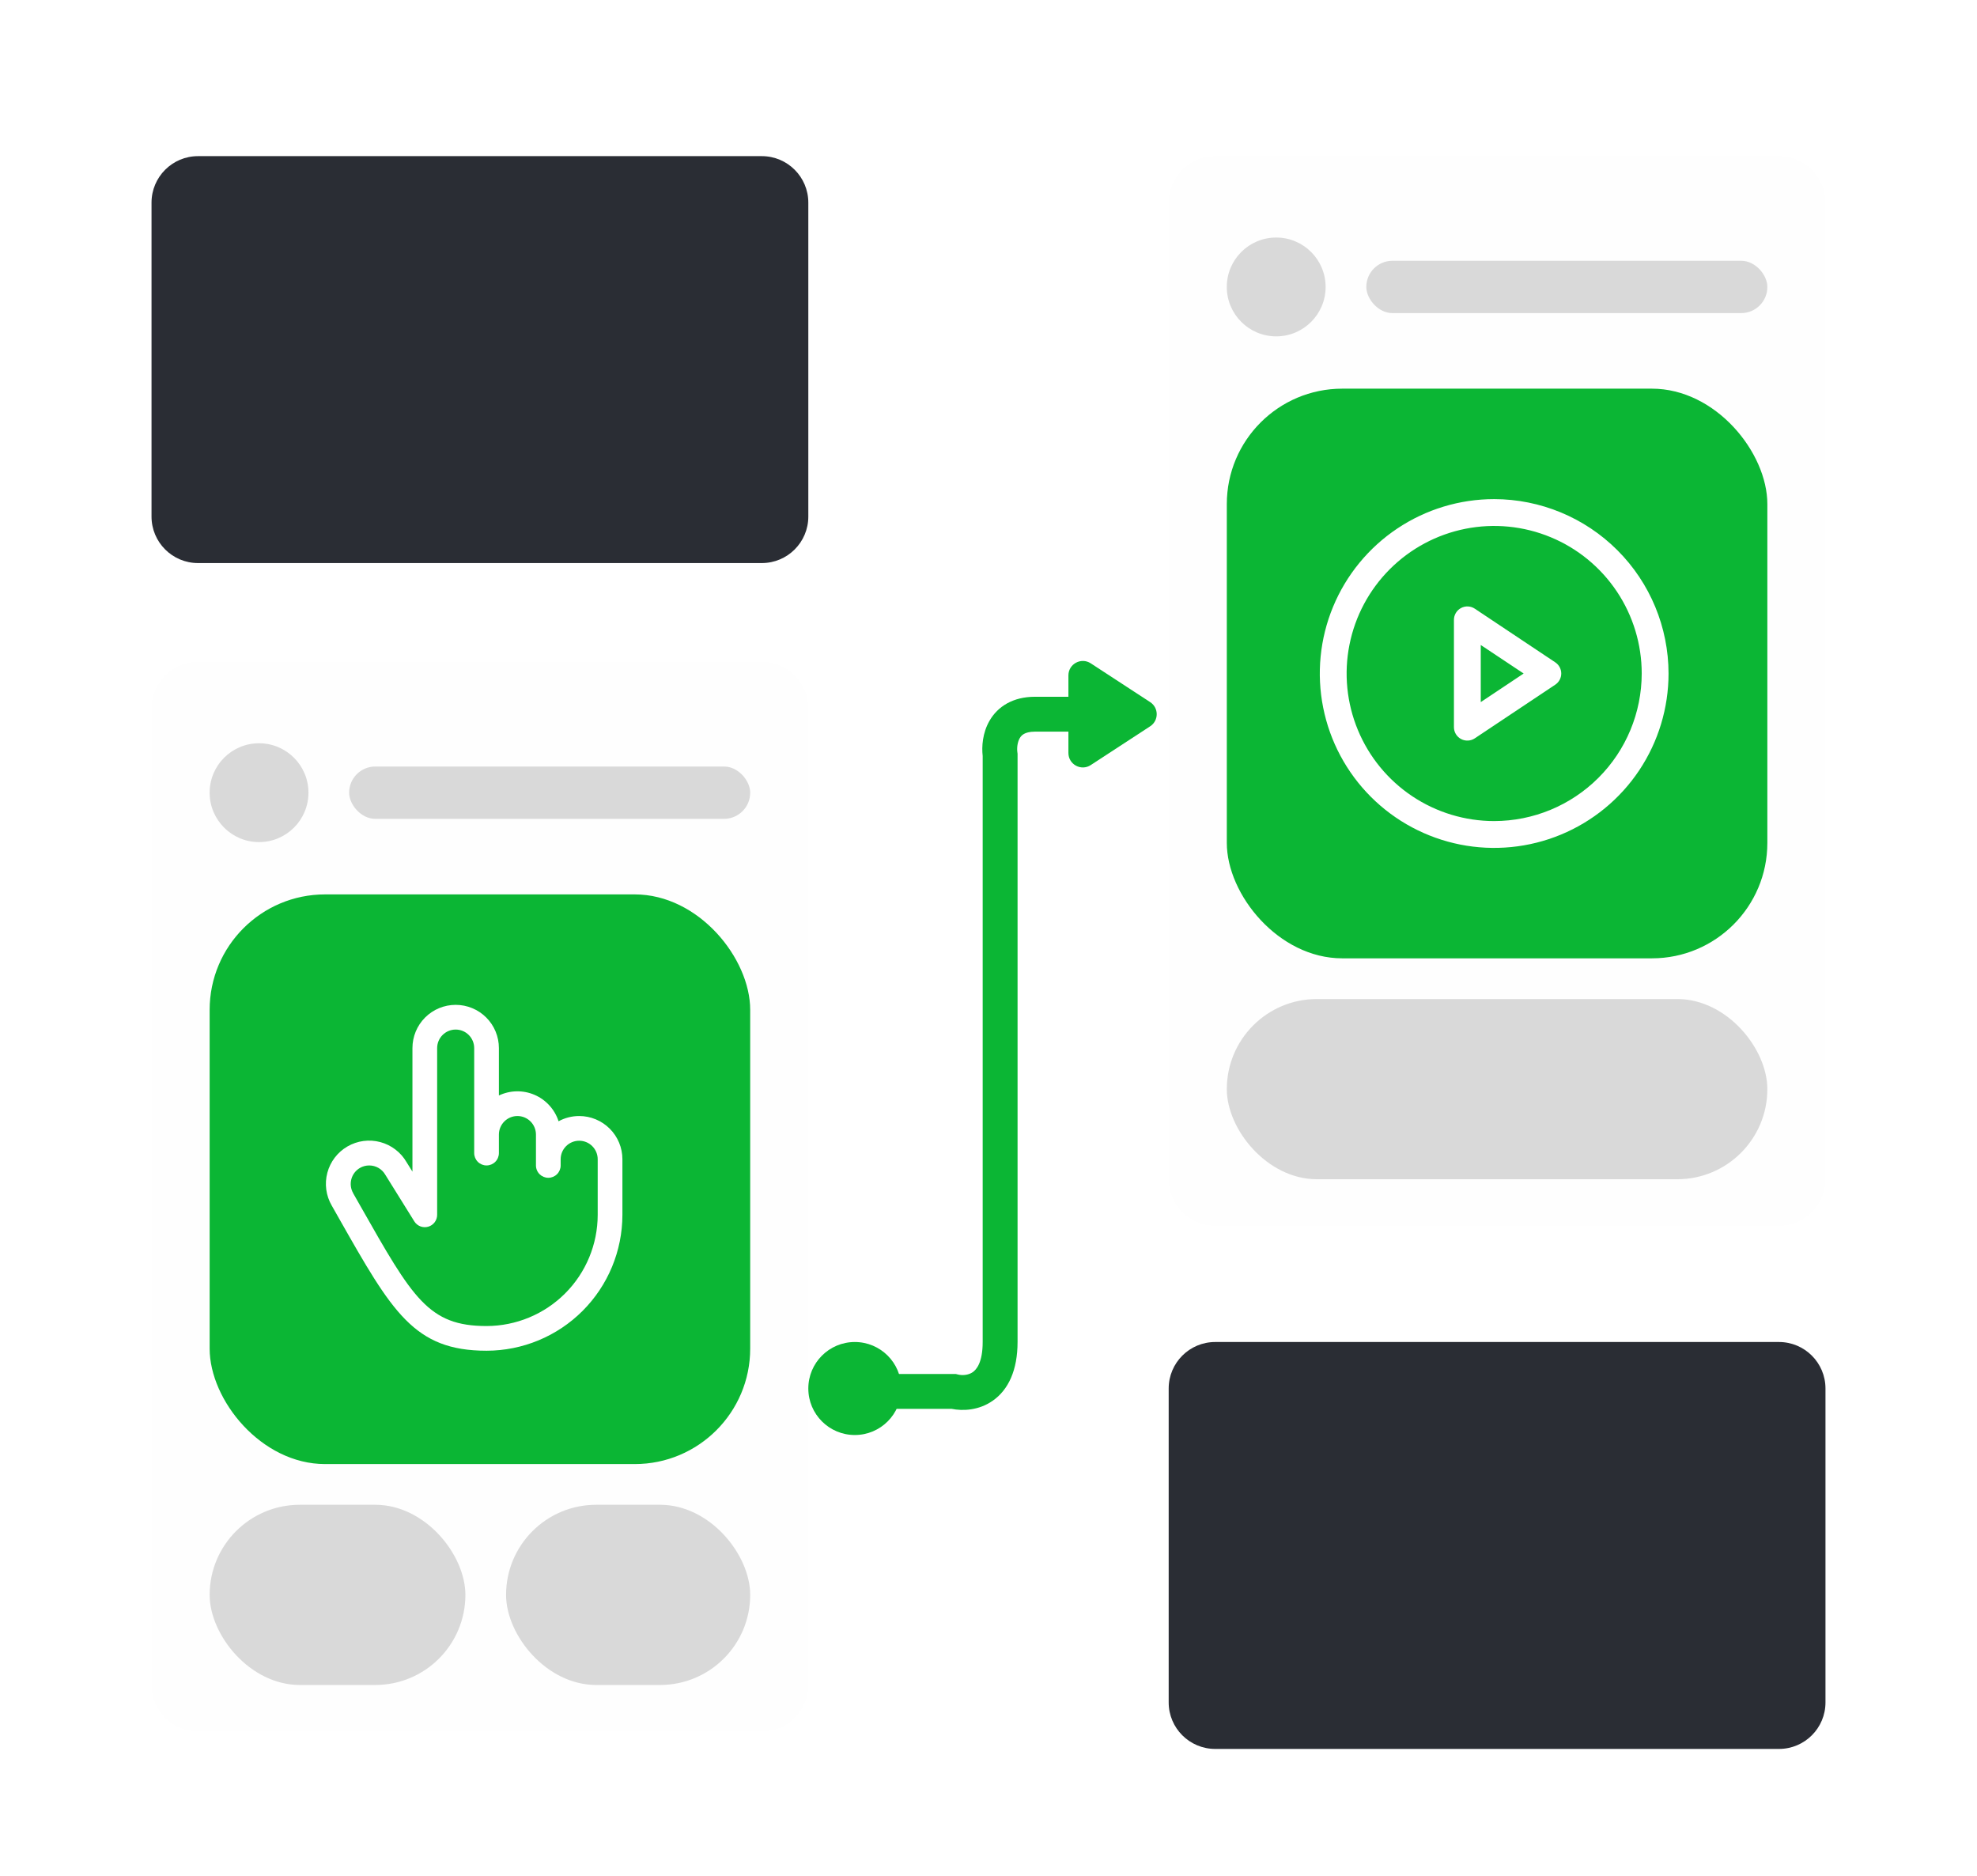 <svg width="137" height="130" viewBox="0 0 137 130" fill="none" xmlns="http://www.w3.org/2000/svg">
<path d="M80.986 96.208C80.986 94.429 82.429 92.986 84.209 92.986H123.278C125.058 92.986 126.5 94.429 126.5 96.208V117.958C126.5 119.738 125.058 121.181 123.278 121.181H84.209C82.429 121.181 80.986 119.738 80.986 117.958V96.208Z" fill="#2A2D34"/>
<path d="M10.5 14.042C10.5 12.262 11.943 10.819 13.722 10.819H52.792C54.571 10.819 56.014 12.262 56.014 14.042V35.792C56.014 37.571 54.571 39.014 52.792 39.014H13.722C11.943 39.014 10.5 37.571 10.5 35.792V14.042Z" fill="#2A2D34"/>
<g filter="url(#filter0_d_404_75)">
<path d="M10.5 49.083C10.5 47.304 11.943 45.861 13.722 45.861H52.792C54.571 45.861 56.014 47.304 56.014 49.083V116.75C56.014 118.53 54.571 119.972 52.792 119.972H13.722C11.943 119.972 10.5 118.53 10.5 116.75V49.083Z" fill="#FEFEFE"/>
</g>
<rect x="14.528" y="61.972" width="37.458" height="39.472" rx="8" fill="#0BB634"/>
<rect x="14.528" y="104.264" width="17.722" height="12.486" rx="6.243" fill="#D9D9D9"/>
<rect x="35.069" y="104.264" width="16.917" height="12.486" rx="6.243" fill="#D9D9D9"/>
<path d="M40.136 77.328C39.637 77.328 39.146 77.452 38.707 77.691C38.576 77.285 38.36 76.912 38.073 76.597C37.786 76.281 37.436 76.03 37.044 75.861C36.653 75.692 36.23 75.609 35.803 75.616C35.377 75.624 34.957 75.722 34.572 75.905V72.621C34.572 71.826 34.257 71.064 33.695 70.502C33.133 69.941 32.371 69.625 31.577 69.625C30.782 69.625 30.02 69.941 29.458 70.502C28.896 71.064 28.581 71.826 28.581 72.621V81.18L28.172 80.524C27.975 80.183 27.712 79.885 27.399 79.647C27.086 79.408 26.73 79.233 26.349 79.132C25.581 78.928 24.763 79.038 24.076 79.437C23.388 79.836 22.888 80.492 22.684 81.26C22.48 82.028 22.59 82.846 22.989 83.533L23.488 84.414C27.17 90.904 28.693 93.59 33.716 93.59C36.212 93.587 38.606 92.595 40.371 90.83C42.136 89.065 43.128 86.671 43.131 84.175V80.324C43.131 79.529 42.816 78.767 42.254 78.206C41.692 77.644 40.93 77.328 40.136 77.328ZM41.419 84.175C41.417 86.218 40.605 88.176 39.161 89.62C37.717 91.064 35.759 91.876 33.716 91.879C29.69 91.879 28.598 89.953 24.978 83.568L24.476 82.683V82.677C24.305 82.383 24.259 82.033 24.347 81.704C24.434 81.375 24.649 81.095 24.943 80.924C25.138 80.811 25.36 80.752 25.585 80.753C25.811 80.752 26.033 80.812 26.228 80.924C26.424 81.037 26.586 81.199 26.699 81.395C26.703 81.403 26.708 81.412 26.714 81.419L28.712 84.629C28.81 84.786 28.957 84.907 29.131 84.974C29.304 85.04 29.494 85.049 29.673 84.997C29.851 84.946 30.008 84.838 30.12 84.69C30.232 84.542 30.293 84.361 30.293 84.175V72.621C30.293 72.28 30.428 71.954 30.669 71.713C30.91 71.472 31.236 71.337 31.577 71.337C31.917 71.337 32.244 71.472 32.484 71.713C32.725 71.954 32.86 72.28 32.86 72.621V79.896C32.86 80.123 32.951 80.341 33.111 80.501C33.272 80.662 33.489 80.752 33.716 80.752C33.943 80.752 34.161 80.662 34.322 80.501C34.482 80.341 34.572 80.123 34.572 79.896V78.612C34.572 78.272 34.708 77.945 34.948 77.704C35.189 77.463 35.516 77.328 35.856 77.328C36.197 77.328 36.523 77.463 36.764 77.704C37.005 77.945 37.14 78.272 37.14 78.612V80.752C37.14 80.979 37.23 81.196 37.391 81.357C37.551 81.517 37.769 81.608 37.996 81.608C38.223 81.608 38.441 81.517 38.601 81.357C38.762 81.196 38.852 80.979 38.852 80.752V80.324C38.852 79.983 38.987 79.657 39.228 79.416C39.469 79.175 39.795 79.04 40.136 79.04C40.476 79.04 40.803 79.175 41.043 79.416C41.284 79.657 41.419 79.983 41.419 80.324V84.175Z" fill="white"/>
<circle cx="17.951" cy="54.924" r="3.424" fill="#D9D9D9"/>
<rect x="24.194" y="53.111" width="27.792" height="3.625" rx="1.812" fill="#D9D9D9"/>
<g filter="url(#filter1_d_404_75)">
<path d="M80.986 14.042C80.986 12.262 82.429 10.819 84.209 10.819H123.278C125.058 10.819 126.5 12.262 126.5 14.042V81.708C126.5 83.488 125.058 84.93 123.278 84.93H84.209C82.429 84.93 80.986 83.488 80.986 81.708V14.042Z" fill="#FEFEFE"/>
</g>
<rect x="85.014" y="26.93" width="37.458" height="39.472" rx="8" fill="#0BB634"/>
<path d="M103.542 34.583C101.152 34.583 98.816 35.292 96.829 36.62C94.842 37.947 93.293 39.835 92.378 42.042C91.464 44.25 91.224 46.68 91.691 49.024C92.157 51.368 93.308 53.521 94.998 55.211C96.688 56.901 98.841 58.051 101.184 58.518C103.528 58.984 105.958 58.745 108.166 57.83C110.374 56.916 112.261 55.367 113.589 53.38C114.916 51.393 115.625 49.056 115.625 46.667C115.622 43.463 114.348 40.391 112.082 38.126C109.817 35.861 106.745 34.587 103.542 34.583ZM103.542 56.891C101.52 56.891 99.543 56.291 97.862 55.168C96.18 54.044 94.87 52.447 94.096 50.579C93.322 48.711 93.119 46.655 93.514 44.672C93.908 42.689 94.882 40.867 96.312 39.437C97.742 38.007 99.564 37.033 101.547 36.639C103.53 36.244 105.586 36.447 107.455 37.221C109.323 37.994 110.92 39.305 112.043 40.986C113.167 42.668 113.766 44.644 113.766 46.667C113.763 49.377 112.685 51.976 110.768 53.893C108.851 55.81 106.253 56.888 103.542 56.891ZM107.776 45.893L102.199 42.175C102.059 42.081 101.896 42.028 101.728 42.02C101.56 42.011 101.393 42.049 101.244 42.129C101.096 42.208 100.972 42.326 100.885 42.471C100.799 42.615 100.753 42.78 100.753 42.949V50.385C100.753 50.553 100.799 50.718 100.885 50.862C100.972 51.007 101.096 51.125 101.244 51.205C101.393 51.284 101.56 51.322 101.728 51.313C101.896 51.305 102.059 51.252 102.199 51.158L107.776 47.44C107.903 47.355 108.008 47.24 108.08 47.105C108.152 46.971 108.19 46.82 108.19 46.667C108.19 46.513 108.152 46.363 108.08 46.228C108.008 46.093 107.903 45.978 107.776 45.893ZM102.612 48.648V44.691L105.584 46.667L102.612 48.648Z" fill="white"/>
<rect x="85.014" y="69.222" width="37.458" height="12.486" rx="6.243" fill="#D9D9D9"/>
<circle cx="88.437" cy="19.882" r="3.424" fill="#D9D9D9"/>
<rect x="94.681" y="18.069" width="27.792" height="3.625" rx="1.812" fill="#D9D9D9"/>
<path fill-rule="evenodd" clip-rule="evenodd" d="M70.664 51.147C70.499 51.433 70.46 51.844 70.502 52.135L70.514 52.219V92.986C70.514 94.936 69.881 96.299 68.787 97.059C67.821 97.731 66.721 97.772 65.951 97.618H57.625V95.201H66.232L66.376 95.237C66.679 95.313 67.1 95.289 67.408 95.075C67.656 94.903 68.097 94.419 68.097 92.986V52.383C68.022 51.733 68.082 50.786 68.571 49.939C69.14 48.953 70.192 48.278 71.722 48.278H77.562V50.694H71.722C71.329 50.694 71.097 50.775 70.962 50.85C70.83 50.923 70.736 51.022 70.664 51.147Z" fill="#0BB634"/>
<circle cx="59.236" cy="96.208" r="3.222" fill="#0BB634"/>
<path d="M79.703 48.649C80.308 49.043 80.308 49.929 79.703 50.324L75.585 53.011C74.92 53.446 74.038 52.968 74.038 52.174L74.038 46.798C74.038 46.004 74.92 45.527 75.585 45.961L79.703 48.649Z" fill="#0BB634"/>
<defs>
<filter id="filter0_d_404_75" x="0.5" y="35.861" width="65.514" height="94.111" filterUnits="userSpaceOnUse" color-interpolation-filters="sRGB">
<feFlood flood-opacity="0" result="BackgroundImageFix"/>
<feColorMatrix in="SourceAlpha" type="matrix" values="0 0 0 0 0 0 0 0 0 0 0 0 0 0 0 0 0 0 127 0" result="hardAlpha"/>
<feOffset/>
<feGaussianBlur stdDeviation="5"/>
<feComposite in2="hardAlpha" operator="out"/>
<feColorMatrix type="matrix" values="0 0 0 0 1 0 0 0 0 1 0 0 0 0 1 0 0 0 0.16 0"/>
<feBlend mode="normal" in2="BackgroundImageFix" result="effect1_dropShadow_404_75"/>
<feBlend mode="normal" in="SourceGraphic" in2="effect1_dropShadow_404_75" result="shape"/>
</filter>
<filter id="filter1_d_404_75" x="70.986" y="0.819" width="65.514" height="94.111" filterUnits="userSpaceOnUse" color-interpolation-filters="sRGB">
<feFlood flood-opacity="0" result="BackgroundImageFix"/>
<feColorMatrix in="SourceAlpha" type="matrix" values="0 0 0 0 0 0 0 0 0 0 0 0 0 0 0 0 0 0 127 0" result="hardAlpha"/>
<feOffset/>
<feGaussianBlur stdDeviation="5"/>
<feComposite in2="hardAlpha" operator="out"/>
<feColorMatrix type="matrix" values="0 0 0 0 1 0 0 0 0 1 0 0 0 0 1 0 0 0 0.16 0"/>
<feBlend mode="normal" in2="BackgroundImageFix" result="effect1_dropShadow_404_75"/>
<feBlend mode="normal" in="SourceGraphic" in2="effect1_dropShadow_404_75" result="shape"/>
</filter>
</defs>
</svg>
